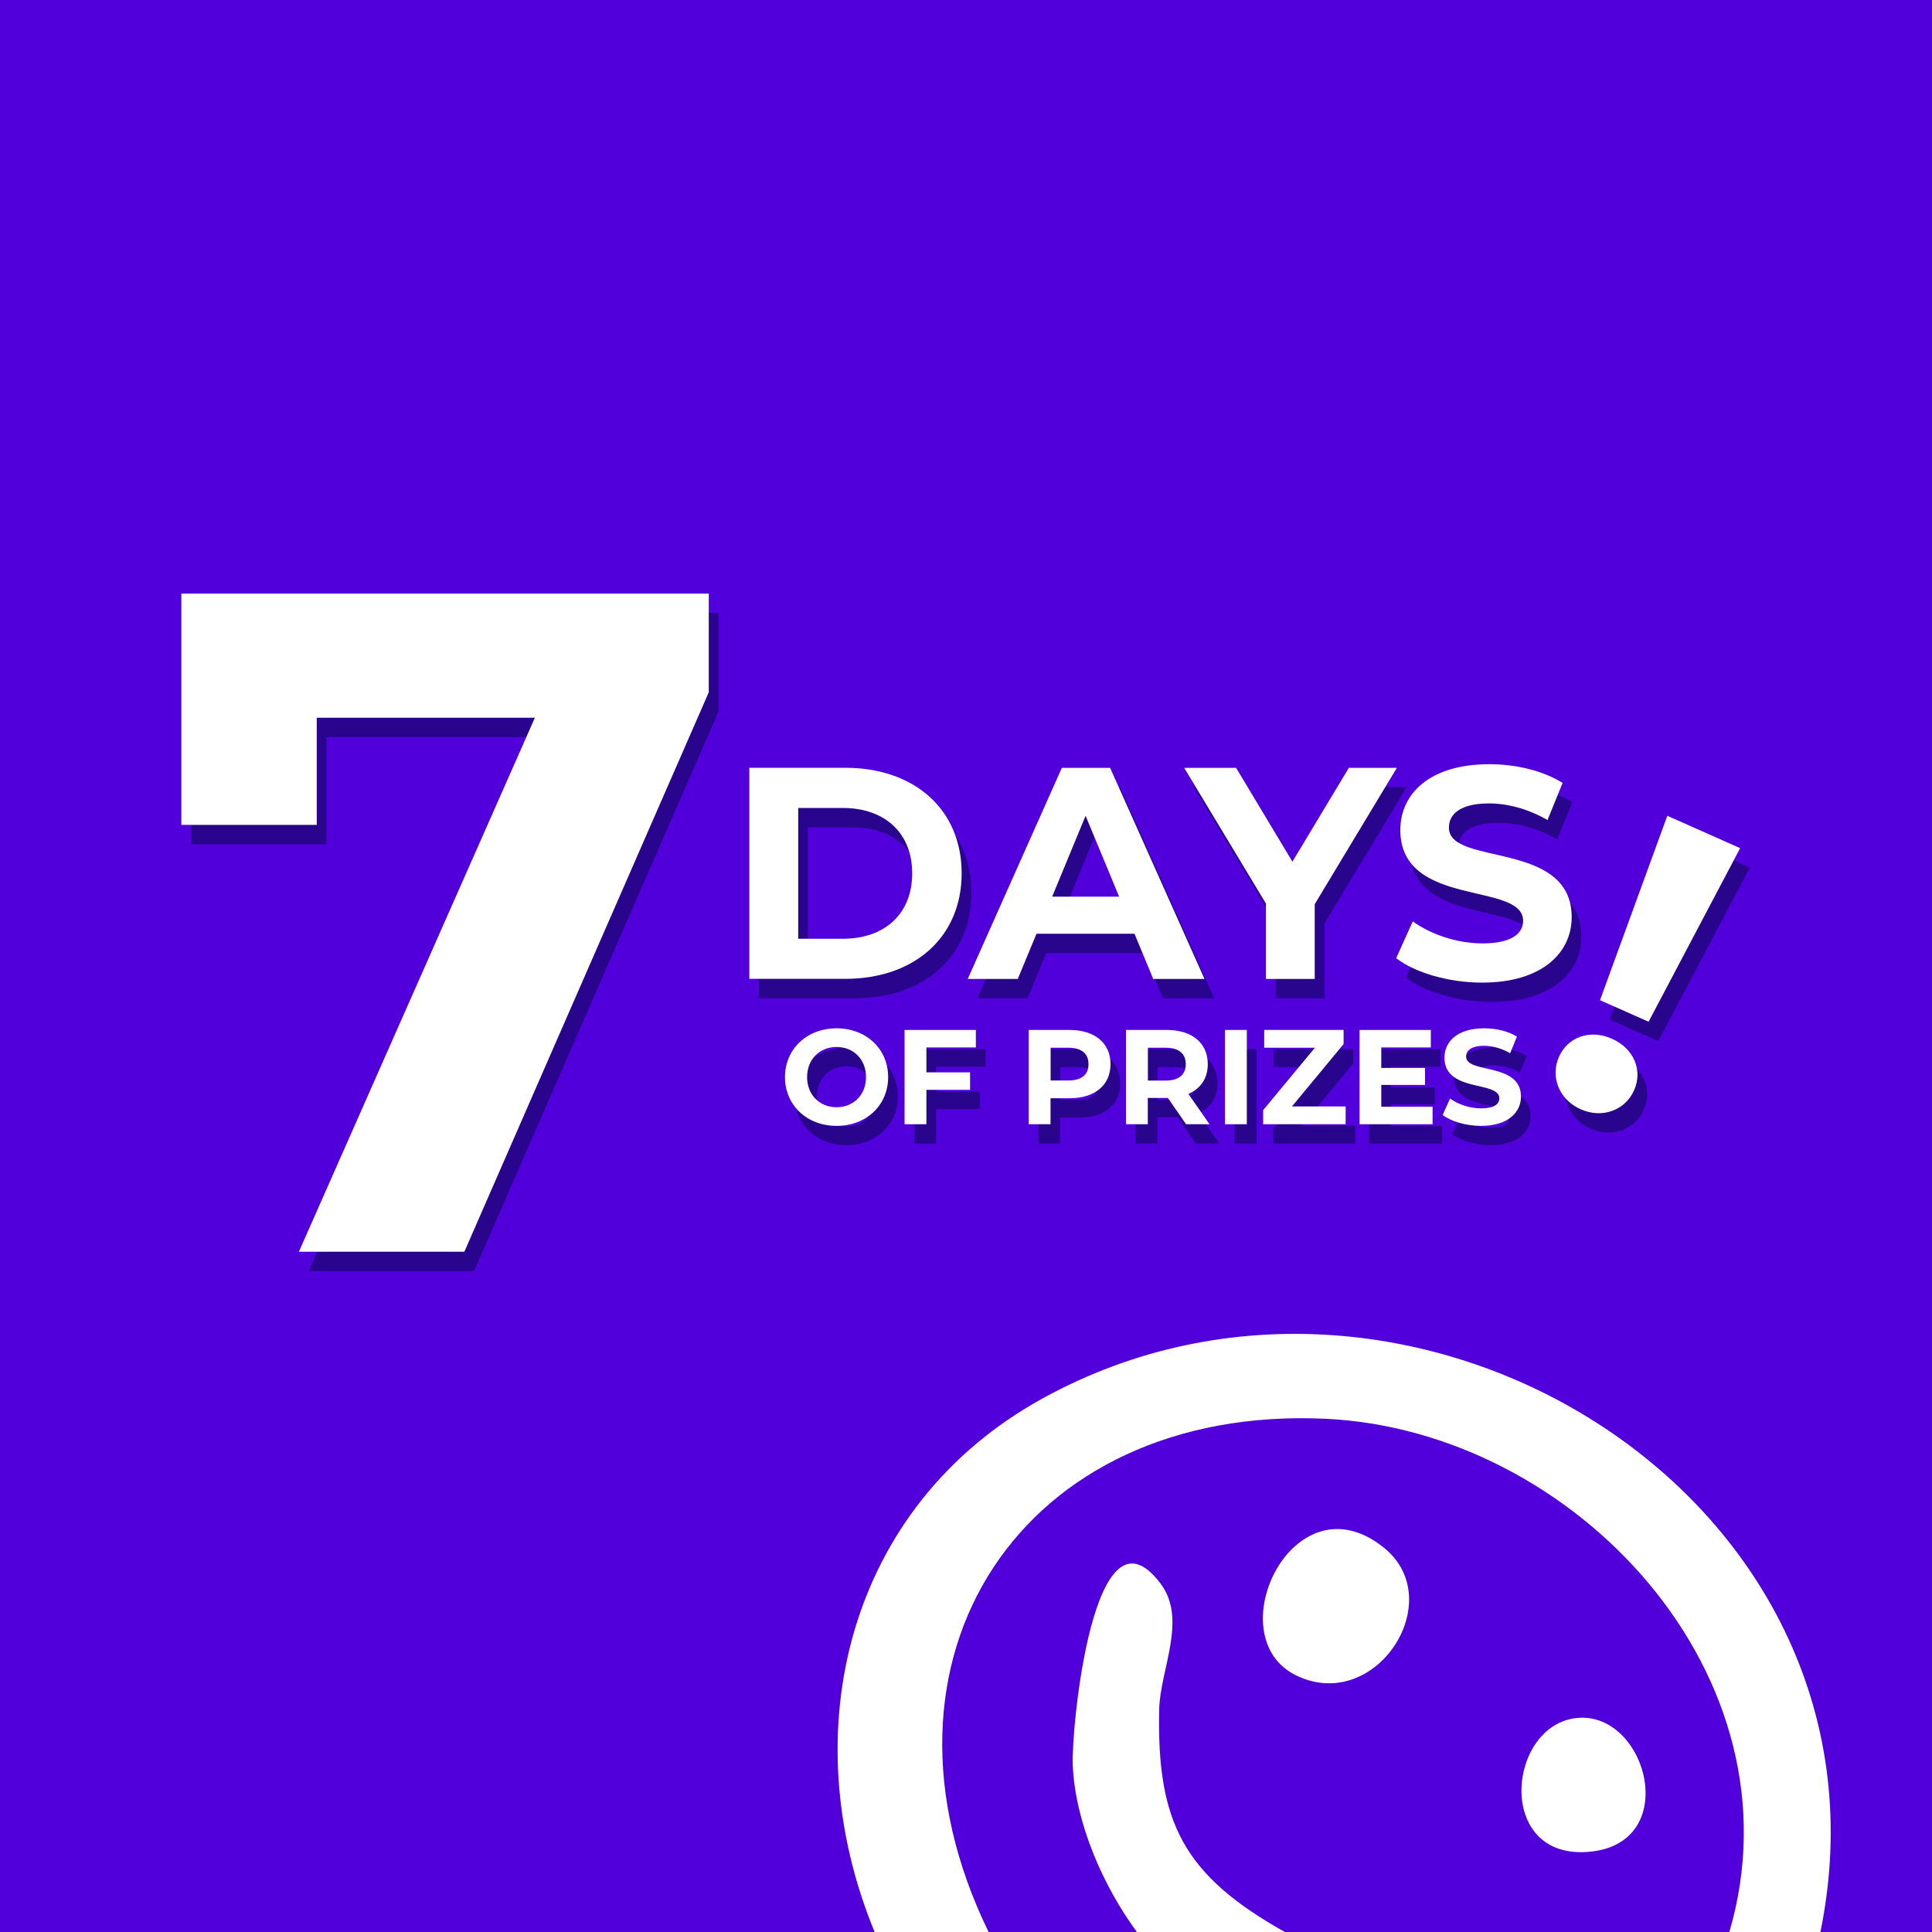 <?xml version="1.0" encoding="UTF-8"?>
<svg id="svg4" xmlns="http://www.w3.org/2000/svg" version="1.1" xmlns:cc="http://creativecommons.org/ns#" xmlns:dc="http://purl.org/dc/elements/1.1/" xmlns:rdf="http://www.w3.org/1999/02/22-rdf-syntax-ns#" xmlns:svg="http://www.w3.org/2000/svg" viewBox="0 0 200 200">
  <!-- Generator: Adobe Illustrator 29.7.1, SVG Export Plug-In . SVG Version: 2.1.1 Build 8)  -->
  <defs>
    <style>
      .st0 {
        fill: #fff;
      }

      .st1 {
        fill: #5100db;
      }

      .st2 {
        fill: #29048c;
      }
    </style>
  </defs>
  <rect class="st1" width="200" height="200"/>
  <g>
    <path class="st2" d="M167.87,109.53c-2.27-1.01-4.58-.19-5.49,1.88-.9,2.03-.02,4.41,2.25,5.42,2.27,1.01,4.63.07,5.53-1.96.92-2.07-.02-4.33-2.29-5.34Z"/>
    <polygon class="st2" points="173.6 86.45 166.63 105.54 171.66 107.77 181.14 89.8 173.6 86.45"/>
    <polygon class="st2" points="19.77 87.39 33.79 87.39 33.79 76.3 56.37 76.3 31.94 131.58 49.07 131.58 74.37 73.67 74.37 63.45 19.77 63.45 19.77 87.39"/>
    <path class="st2" d="M100.55,92.41c0-6.62-4.9-10.93-12.05-10.93h-9.93v21.85h9.93c7.15,0,12.05-4.31,12.05-10.93ZM83.63,99.19v-13.55h4.62c4.34,0,7.18,2.59,7.18,6.77s-2.84,6.77-7.18,6.77h-4.62Z"/>
    <path class="st2" d="M118.44,98.66l1.94,4.68h5.31l-9.77-21.85h-5l-9.74,21.85h5.18l1.94-4.68h10.15ZM113.38,86.45l3.47,8.37h-6.93l3.46-8.37Z"/>
    <polygon class="st2" points="132.05 103.34 137.1 103.34 137.1 95.6 145.6 81.49 140.63 81.49 134.79 91.2 128.96 81.49 123.59 81.49 132.05 95.54 132.05 103.34"/>
    <path class="st2" d="M150.99,87.67c0-1.37,1.15-2.5,4.15-2.5,1.94,0,4.03.56,6.06,1.72l1.56-3.84c-2.03-1.28-4.84-1.94-7.59-1.94-6.21,0-9.21,3.09-9.21,6.81,0,8.12,12.71,5.31,12.71,9.4,0,1.34-1.22,2.34-4.21,2.34-2.62,0-5.37-.94-7.21-2.28l-1.72,3.81c1.94,1.5,5.43,2.53,8.9,2.53,6.24,0,9.27-3.12,9.27-6.77,0-8.02-12.71-5.25-12.71-9.27Z"/>
    <path class="st2" d="M87.6,108.45c-3.08,0-5.34,2.15-5.34,5.05s2.26,5.05,5.34,5.05,5.34-2.13,5.34-5.05-2.27-5.05-5.34-5.05ZM87.6,116.62c-1.74,0-3.05-1.27-3.05-3.12s1.31-3.12,3.05-3.12,3.05,1.27,3.05,3.12-1.31,3.12-3.05,3.12Z"/>
    <polygon class="st2" points="94.64 118.38 96.9 118.38 96.9 114.82 101.42 114.82 101.42 113.01 96.9 113.01 96.9 110.43 102.02 110.43 102.02 108.62 94.64 108.62 94.64 118.38"/>
    <path class="st2" d="M111.72,108.62h-4.23v9.76h2.26v-2.69h1.97c2.61,0,4.24-1.35,4.24-3.53s-1.63-3.54-4.24-3.54ZM111.6,113.85h-1.84v-3.39h1.84c1.38,0,2.08.63,2.08,1.7s-.7,1.69-2.08,1.69Z"/>
    <path class="st2" d="M126.03,112.16c0-2.19-1.63-3.54-4.24-3.54h-4.23v9.76h2.26v-2.72h2.08l1.88,2.72h2.43l-2.19-3.14c1.27-.54,2.01-1.62,2.01-3.08ZM121.67,113.86h-1.84v-3.4h1.84c1.38,0,2.08.63,2.08,1.7s-.7,1.7-2.08,1.7Z"/>
    <rect class="st2" x="127.81" y="108.62" width="2.26" height="9.76"/>
    <polygon class="st2" points="140.09 110.08 140.09 108.62 131.87 108.62 131.87 110.46 137.12 110.46 131.76 116.92 131.76 118.38 140.3 118.38 140.3 116.54 134.74 116.54 140.09 110.08"/>
    <polygon class="st2" points="143.99 114.31 148.52 114.31 148.52 112.55 143.99 112.55 143.99 110.43 149.12 110.43 149.12 108.62 141.74 108.62 141.74 118.38 149.3 118.38 149.3 116.57 143.99 116.57 143.99 114.31"/>
    <path class="st2" d="M152.77,111.38c0-.61.52-1.12,1.85-1.12.87,0,1.8.25,2.71.77l.7-1.72c-.91-.57-2.16-.86-3.39-.86-2.78,0-4.11,1.38-4.11,3.04,0,3.63,5.68,2.37,5.68,4.2,0,.6-.54,1.05-1.88,1.05-1.17,0-2.4-.42-3.22-1.02l-.77,1.7c.86.67,2.43,1.13,3.97,1.13,2.79,0,4.14-1.39,4.14-3.03,0-3.58-5.68-2.34-5.68-4.14Z"/>
  </g>
  <g>
    <path class="st0" d="M166.87,107.53c-2.27-1.01-4.58-.19-5.49,1.88-.9,2.03-.02,4.41,2.25,5.42,2.27,1.01,4.63.07,5.53-1.96.92-2.07-.02-4.33-2.29-5.34Z"/>
    <polygon class="st0" points="172.6 84.45 165.63 103.54 170.66 105.77 180.14 87.8 172.6 84.45"/>
    <polygon class="st0" points="18.77 85.39 32.79 85.39 32.79 74.3 55.37 74.3 30.94 129.58 48.07 129.58 73.37 71.67 73.37 61.45 18.77 61.45 18.77 85.39"/>
    <path class="st0" d="M99.55,90.41c0-6.62-4.9-10.93-12.05-10.93h-9.93v21.85h9.93c7.15,0,12.05-4.31,12.05-10.93ZM82.63,97.19v-13.55h4.62c4.34,0,7.18,2.59,7.18,6.77s-2.84,6.77-7.18,6.77h-4.62Z"/>
    <path class="st0" d="M117.44,96.66l1.94,4.68h5.31l-9.77-21.85h-5l-9.74,21.85h5.18l1.94-4.68h10.15ZM112.38,84.45l3.47,8.37h-6.93l3.46-8.37Z"/>
    <polygon class="st0" points="131.05 101.34 136.1 101.34 136.1 93.6 144.6 79.49 139.63 79.49 133.79 89.2 127.96 79.49 122.59 79.49 131.05 93.54 131.05 101.34"/>
    <path class="st0" d="M149.99,85.67c0-1.37,1.15-2.5,4.15-2.5,1.94,0,4.03.56,6.06,1.72l1.56-3.84c-2.03-1.28-4.84-1.94-7.59-1.94-6.21,0-9.21,3.09-9.21,6.81,0,8.12,12.71,5.31,12.71,9.4,0,1.34-1.22,2.34-4.21,2.34-2.62,0-5.37-.94-7.21-2.28l-1.72,3.81c1.94,1.5,5.43,2.53,8.9,2.53,6.24,0,9.27-3.12,9.27-6.77,0-8.02-12.71-5.25-12.71-9.27Z"/>
    <path class="st0" d="M86.6,106.45c-3.08,0-5.34,2.15-5.34,5.05s2.26,5.05,5.34,5.05,5.34-2.13,5.34-5.05-2.27-5.05-5.34-5.05ZM86.6,114.62c-1.74,0-3.05-1.27-3.05-3.12s1.31-3.12,3.05-3.12,3.05,1.27,3.05,3.12-1.31,3.12-3.05,3.12Z"/>
    <polygon class="st0" points="93.64 116.38 95.9 116.38 95.9 112.82 100.42 112.82 100.42 111.01 95.9 111.01 95.9 108.43 101.02 108.43 101.02 106.62 93.64 106.62 93.64 116.38"/>
    <path class="st0" d="M110.72,106.62h-4.23v9.76h2.26v-2.69h1.97c2.61,0,4.24-1.35,4.24-3.53s-1.63-3.54-4.24-3.54ZM110.6,111.85h-1.84v-3.39h1.84c1.38,0,2.08.63,2.08,1.7s-.7,1.69-2.08,1.69Z"/>
    <path class="st0" d="M125.03,110.16c0-2.19-1.63-3.54-4.24-3.54h-4.23v9.76h2.26v-2.72h2.08l1.88,2.72h2.43l-2.19-3.14c1.27-.54,2.01-1.62,2.01-3.08ZM120.67,111.86h-1.84v-3.4h1.84c1.38,0,2.08.63,2.08,1.7s-.7,1.7-2.08,1.7Z"/>
    <rect class="st0" x="126.81" y="106.62" width="2.26" height="9.76"/>
    <polygon class="st0" points="139.09 108.08 139.09 106.62 130.87 106.62 130.87 108.46 136.12 108.46 130.76 114.92 130.76 116.38 139.3 116.38 139.3 114.54 133.74 114.54 139.09 108.08"/>
    <polygon class="st0" points="142.99 112.31 147.52 112.31 147.52 110.55 142.99 110.55 142.99 108.43 148.12 108.43 148.12 106.62 140.74 106.62 140.74 116.38 148.3 116.38 148.3 114.57 142.99 114.57 142.99 112.31"/>
    <path class="st0" d="M151.77,109.38c0-.61.52-1.12,1.85-1.12.87,0,1.8.25,2.71.77l.7-1.72c-.91-.57-2.16-.86-3.39-.86-2.78,0-4.11,1.38-4.11,3.04,0,3.63,5.68,2.37,5.68,4.2,0,.6-.54,1.05-1.88,1.05-1.17,0-2.4-.42-3.22-1.02l-.77,1.7c.86.67,2.43,1.13,3.97,1.13,2.79,0,4.14-1.39,4.14-3.03,0-3.58-5.68-2.34-5.68-4.14Z"/>
  </g>
  <g>
    <path class="st0" d="M188.46,200h-9.44c7.78-26.46-15.99-51.93-41.82-53.13-31.33-1.45-48.68,24.79-34.86,53.13h-11.8c-8.57-20.77-2.76-44.11,17.34-55.21,38.28-21.14,89.69,10.53,80.57,55.21Z"/>
    <path class="st0" d="M133.02,200h-15.33c-3.5-4.75-6.39-11.33-6.64-17.29-.16-3.83,2.16-27.99,9.09-18.78,2.8,3.71-.04,8.87-.14,13.02-.27,11.8,2.6,17.2,13.02,23.06Z"/>
    <path class="st0" d="M143.3,160.25c6.69,5.45-.88,17.17-9.1,13.2-8.3-4.01-.27-20.84,9.1-13.2Z"/>
    <path class="st0" d="M163.29,177.84c7.3-.67,10.93,13.3.91,13.88-9.44.55-8.12-13.22-.91-13.88Z"/>
  </g>
</svg>